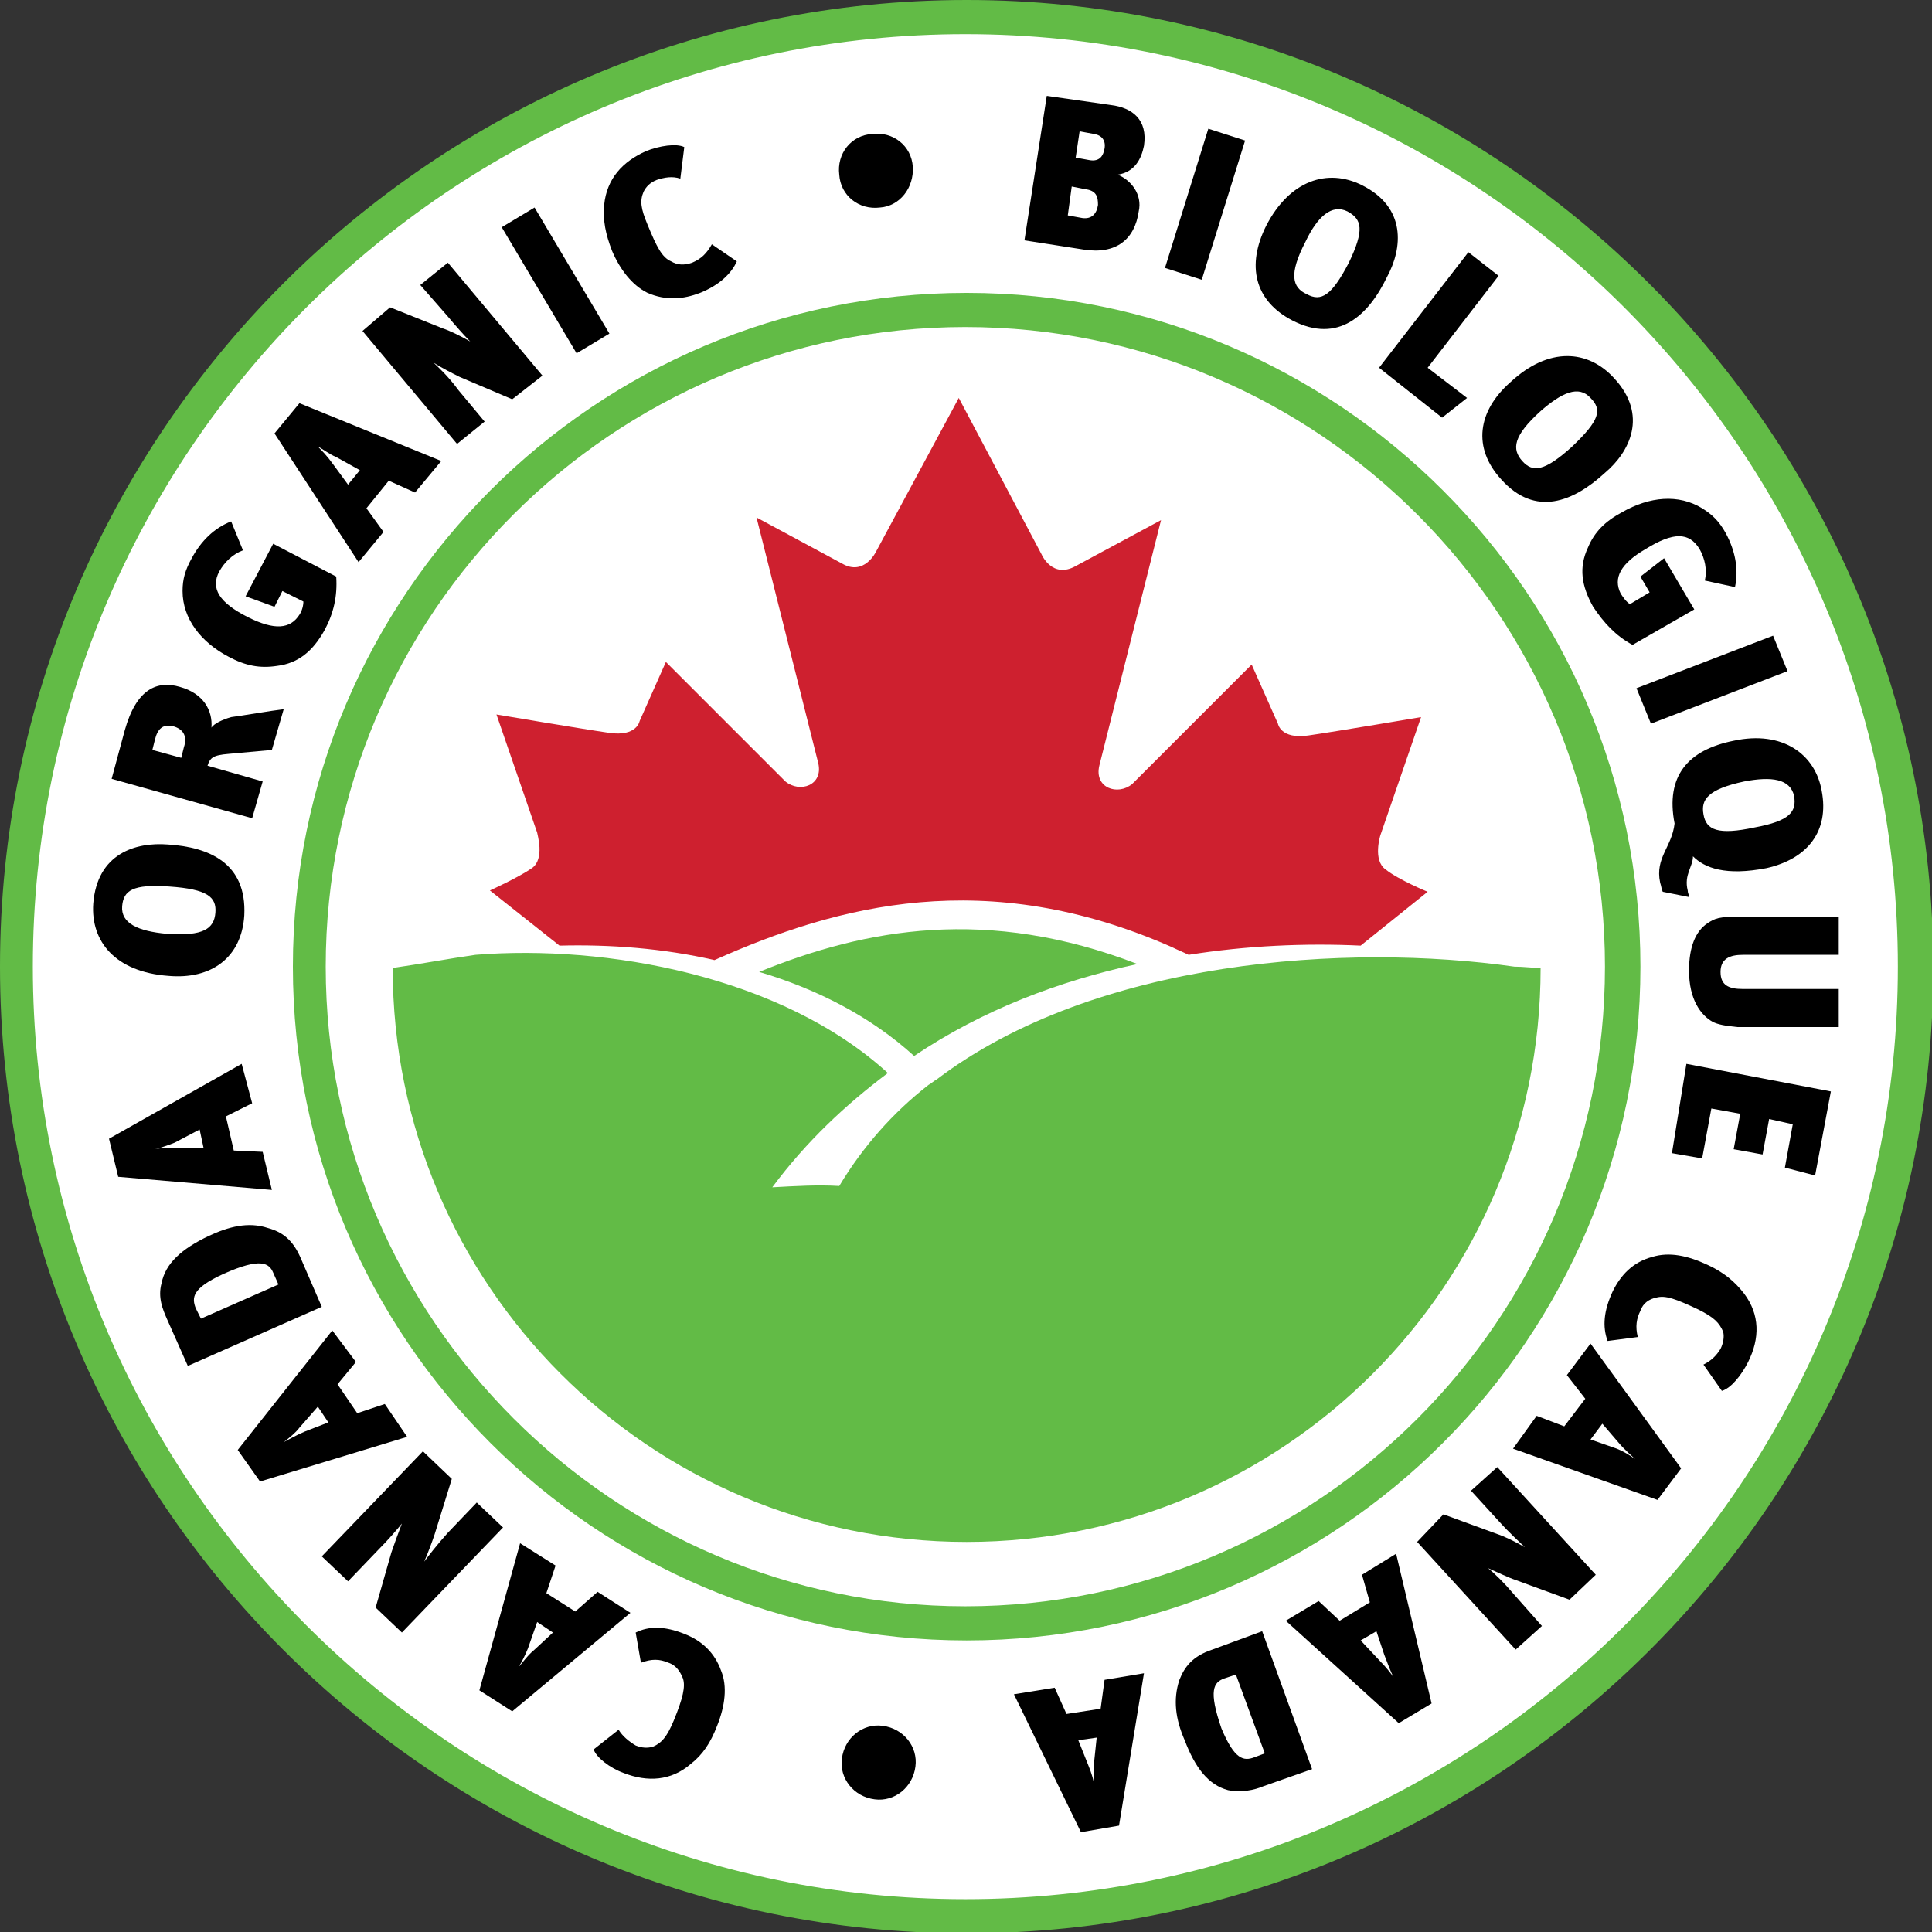 <svg xml:space="preserve" style="enable-background:new 0 0 147.1 147.1;" viewBox="0 0 147.1 147.1" y="0px" x="0px" xmlns:xlink="http://www.w3.org/1999/xlink" xmlns="http://www.w3.org/2000/svg" id="Calque_1" version="1.1">
<rect x="0" y="0" width="147.1" height="147.1" fill="#333333" stroke="none"/>
<style type="text/css">
	.st0{fill:#FFFFFF;}
	.st1{fill:#62BB46;}
	.st2{fill:#CE202F;}
</style>
<circle r="72.6" cy="73.6" cx="73" class="st0"></circle>
<path d="M0,73.6c0,40.6,33,73.6,73.6,73.6s73.6-33,73.6-73.6C147.1,33,114.1,0,73.6,0C33,0,0,33,0,73.6z M2.5,73.6
	c0-39.2,31.9-71,71-71c39.2,0,71,31.9,71,71c0,39.2-31.9,71-71,71S2.5,112.7,2.5,73.6z" class="st1"></path>
<path d="M22.3,73.6c0,28.3,23,51.3,51.3,51.3s51.3-23,51.3-51.3s-23-51.3-51.3-51.3C45.3,22.3,22.3,45.3,22.3,73.6z
	 M24.8,73.6c0-26.9,21.9-48.7,48.7-48.7c26.9,0,48.7,21.9,48.7,48.7c0,26.9-21.9,48.7-48.7,48.7S24.8,100.4,24.8,73.6z" class="st1"></path>
<g>
	<path d="M40.5,66.1c-1,0.7-3.2,1.7-3.2,1.7l5.3,4.2c3.8-0.1,7.9,0.2,11.8,1.1c9.4-4.2,20.7-7.2,34.8-1
		c0.4,0.2,0.9,0.4,1.3,0.6c4.4-0.7,8.9-0.9,13.1-0.7l5.1-4.1c0,0-2.2-0.9-3.2-1.7c-1-0.7-0.4-2.6-0.4-2.6l3.1-9c0,0-6.5,1.1-8.6,1.4
		c-2.1,0.3-2.3-0.9-2.3-0.9l-2-4.5l-9.1,9.1c-1.1,0.9-2.9,0.3-2.5-1.4l4.7-18.7l-6.5,3.5c-1.8,1-2.6-0.9-2.6-0.9L73,30.3L66.7,42
		c0,0-0.9,1.9-2.6,0.9l-6.5-3.5l4.7,18.7c0.4,1.7-1.4,2.3-2.5,1.4l-9.1-9.1l-2,4.5c0,0-0.2,1.2-2.3,0.9s-8.6-1.4-8.6-1.4l3.1,9
		C40.9,63.5,41.5,65.4,40.5,66.1z" class="st2"></path>
</g>
<g>
	<path d="M86.6,73.4C75.2,69,65.9,70.7,57.8,74c4.4,1.3,8.5,3.4,11.8,6.4C74.8,76.9,80.6,74.7,86.6,73.4z" class="st1"></path>
	<path d="M115.3,73.6c-12.6-1.8-31.9-0.6-44,8.6l0,0c-0.2,0.1-0.4,0.3-0.6,0.4c-2.7,2.1-5,4.7-6.8,7.7
		c-1.6-0.1-3.3,0-5.1,0.1c2.6-3.5,5.6-6.3,8.8-8.7c-8.1-7.4-21.5-9.8-31.4-9c-2.1,0.3-4.2,0.7-6.3,1c0,24.1,19.5,43.7,43.7,43.7
		c24.1,0,43.7-19.5,43.7-43.7C116.7,73.7,116,73.6,115.3,73.6z" class="st1"></path>
</g>
<g>
	<path d="M52.1,124.4c1.3,0.5,2.3,1.4,2.8,2.8c0.5,1.2,0.3,2.7-0.3,4.2c-0.5,1.3-1.1,2.2-2,2.9c-1.5,1.3-3.3,1.4-5.1,0.7
		c-1.1-0.4-2.1-1.2-2.3-1.8l1.9-1.5c0.3,0.5,0.8,0.9,1.3,1.2c0.5,0.2,0.9,0.2,1.3,0.1c0.7-0.3,1.1-0.8,1.6-2
		c0.7-1.7,0.9-2.6,0.7-3.2c-0.2-0.5-0.5-1-1.1-1.2c-0.7-0.3-1.3-0.3-2.1,0l-0.4-2.3C49.4,123.8,50.6,123.8,52.1,124.4z"></path>
	<path d="M42.3,119.2l-0.7,2.1l2.2,1.4l1.7-1.5l2.5,1.6l-9,7.5l-2.5-1.6l3.1-11.2L42.3,119.2z M40.2,125.5c-0.2,0.5-0.5,1.1-0.7,1.4
		c0.3-0.3,0.6-0.8,1.2-1.3l1.4-1.3l-1.2-0.8L40.2,125.5z"></path>
	<path d="M34.4,112.6l-1.3,4.2c-0.2,0.6-0.5,1.4-0.8,2.1c0.3-0.4,0.9-1.2,1.8-2.2l2.2-2.3l2,1.9l-7.7,8l-2-1.9l1.2-4.2
		c0.2-0.6,0.5-1.4,0.8-2.2c-0.4,0.5-1.1,1.3-1.7,1.9l-2.4,2.5l-2-1.9l7.7-8L34.4,112.6z"></path>
	<path d="M27.1,103.7l-1.4,1.7l1.5,2.2l2.1-0.7l1.7,2.5l-11.2,3.4l-1.7-2.4l7.2-9.1L27.1,103.7z M22.8,108.7
		c-0.3,0.4-0.8,0.8-1.2,1.1c0.4-0.2,0.9-0.5,1.6-0.8l1.8-0.7l-0.8-1.2L22.8,108.7z"></path>
	<path d="M20.4,93.5c1.1,0.3,1.9,0.9,2.5,2.3l1.6,3.7L14.3,104l-1.6-3.6c-0.3-0.7-0.7-1.6-0.4-2.7c0.3-1.5,1.5-2.6,3.6-3.6
		C17.4,93.4,18.9,93,20.4,93.5z M14.9,99.6l0.4,0.8l5.9-2.6l-0.4-0.9c-0.3-0.7-0.9-1.2-3.8,0.1C14.6,98.1,14.6,98.8,14.9,99.6z"></path>
	<path d="M19.2,84l-2,1l0.6,2.6l2.2,0.1l0.7,2.9L9,89.6l-0.7-2.9L18.4,81L19.2,84z M13.3,87c-0.5,0.2-1.1,0.4-1.5,0.5
		c0.4-0.1,1-0.1,1.8-0.1h1.9L15.2,86L13.3,87z"></path>
	<path d="M18.6,69.7c-0.2,3.2-2.5,4.9-5.8,4.6c-4-0.3-5.9-2.6-5.7-5.5c0.3-3.8,3.2-4.7,5.7-4.5C15.9,64.5,18.8,65.7,18.6,69.7z
		 M9.3,69c-0.1,1.3,1.2,1.9,3.4,2.1c2.8,0.2,3.6-0.4,3.7-1.6s-0.6-1.8-3.5-2C10.1,67.3,9.4,67.8,9.3,69z"></path>
	<path d="M20.7,57.1l-3.3,0.3c-1.2,0.1-1.4,0.3-1.6,0.9l4.2,1.2l-0.8,2.8l-10.7-3l1-3.7c0.9-3.2,2.5-3.8,4.2-3.3
		c1.8,0.5,2.5,1.8,2.4,3.1c0.2-0.3,0.8-0.6,1.5-0.8c0.8-0.1,3.1-0.5,4-0.6L20.7,57.1z M11.8,56.3l-0.2,0.8l2.2,0.6l0.2-0.8
		c0.3-0.9-0.1-1.4-0.8-1.6C12.4,55.1,12,55.5,11.8,56.3z"></path>
	<path d="M18.5,41.9c-0.8,0.3-1.4,0.9-1.8,1.6c-0.7,1.3,0,2.4,2.2,3.5c2,1,3.2,0.9,3.9-0.2c0.2-0.3,0.3-0.7,0.3-1L21.5,45l-0.6,1.2
		l-2.2-0.8l2.1-4l4.8,2.5c0.1,1.5-0.2,2.8-0.9,4.1c-0.9,1.6-2,2.5-3.6,2.7c-1.3,0.2-2.4,0-3.7-0.7c-2.1-1.1-3.5-2.9-3.5-5
		c0-0.9,0.2-1.6,0.7-2.5c0.7-1.3,1.7-2.3,3-2.8L18.5,41.9z"></path>
	<path d="M31.6,37.5l-2-0.9l-1.7,2.1l1.3,1.8l-1.9,2.3L20.9,33l1.9-2.3l10.8,4.4L31.6,37.5z M25.6,34.8c-0.5-0.2-1-0.6-1.4-0.8
		c0.3,0.3,0.7,0.7,1.2,1.4l1.1,1.5l0.9-1.1L25.6,34.8z"></path>
	<path d="M39,30.4l-4-1.7c-0.6-0.3-1.4-0.7-2-1.1c0.3,0.3,1.1,1,1.9,2.1l2,2.4l-2.1,1.7l-7.2-8.6l2.1-1.8l4,1.6
		c0.6,0.2,1.4,0.6,2.1,1c-0.5-0.5-1.2-1.3-1.7-1.9L32,21.7l2.1-1.7l7.2,8.6L39,30.4z"></path>
	<path d="M43.9,26.9l-5.7-9.6l2.5-1.5l5.7,9.6L43.9,26.9z"></path>
	<path d="M53.3,22.3c-1.3,0.5-2.6,0.6-4,0c-1.2-0.6-2.1-1.8-2.7-3.2c-0.5-1.3-0.7-2.3-0.6-3.5c0.2-2,1.4-3.3,3.2-4.1
		c1-0.4,2.3-0.6,2.9-0.3l-0.3,2.4c-0.6-0.2-1.2-0.1-1.8,0.1c-0.5,0.2-0.8,0.5-1,0.9c-0.3,0.7-0.2,1.3,0.3,2.5
		c0.7,1.7,1.1,2.5,1.8,2.8c0.5,0.3,1,0.3,1.6,0.1c0.7-0.3,1.1-0.7,1.5-1.4l1.9,1.3C55.7,20.8,54.8,21.7,53.3,22.3z"></path>
	<path d="M67,15.8c-1.6,0.2-3-0.9-3.1-2.5c-0.2-1.6,0.9-3,2.5-3.1c1.6-0.2,3,0.9,3.1,2.5S68.5,15.7,67,15.8z"></path>
	<path d="M82.5,19L78,18.3l1.7-11L84.6,8c1.6,0.2,2.8,1.1,2.5,3.1c-0.2,1-0.7,2-2,2.2c1,0.4,1.9,1.5,1.6,2.8
		C86.4,18.2,85,19.4,82.5,19z M82.6,14.4l-1-0.2l-0.3,2.2l1.1,0.2c0.7,0.1,1.1-0.3,1.2-1C83.6,15,83.5,14.5,82.6,14.4z M83.3,10.2
		L82.2,10l-0.3,2l1.1,0.2c0.7,0.1,1-0.3,1.1-0.9C84.2,10.7,83.9,10.3,83.3,10.2z"></path>
	<path d="M88.7,20.4L92,9.8l2.8,0.9l-3.3,10.6L88.7,20.4z"></path>
	<path d="M98.4,24.4c-2.9-1.5-3.5-4.2-2-7.2c1.8-3.5,4.7-4.4,7.3-3.1c3.4,1.7,3.1,4.8,1.9,7C104.2,24,101.9,26.2,98.4,24.4z
		 M102.6,16.1c-1.2-0.6-2.3,0.4-3.2,2.3c-1.3,2.5-1,3.5,0.1,4c1.1,0.6,1.9,0.1,3.2-2.4C103.9,17.5,103.7,16.7,102.6,16.1z"></path>
	<path d="M109.8,31.8L105,28l6.8-8.8l2.3,1.8l-5.4,7l3,2.3L109.8,31.8z"></path>
	<path d="M114.3,36.5c-2.2-2.4-1.8-5.2,0.7-7.4c2.9-2.7,5.9-2.5,7.9-0.3c2.6,2.8,1.2,5.6-0.7,7.2C119.8,38.2,116.9,39.4,114.3,36.5z
		 M121.1,30.3c-0.9-1-2.2-0.4-3.8,1c-2.1,1.9-2.2,2.9-1.4,3.8c0.8,0.9,1.7,0.8,3.8-1.1C121.8,32,122,31.2,121.1,30.3z"></path>
	<path d="M129.8,44.2c0.2-0.8,0-1.7-0.4-2.4c-0.8-1.3-2-1.3-4.1,0c-1.9,1.1-2.5,2.2-1.9,3.4c0.2,0.3,0.4,0.6,0.7,0.8l1.5-0.9
		l-0.7-1.2l1.8-1.4l2.3,3.9l-4.7,2.7c-1.3-0.7-2.2-1.7-3-2.9c-0.9-1.6-1.1-3-0.4-4.5c0.5-1.2,1.3-2,2.6-2.7c2.1-1.2,4.3-1.4,6.1-0.3
		c0.8,0.5,1.3,1,1.8,1.9c0.7,1.3,1,2.7,0.7,4.1L129.8,44.2z"></path>
	<path d="M124.6,52.4l10.4-4l1.1,2.7l-10.4,4L124.6,52.4z"></path>
	<path d="M126.6,67.9c-0.1-0.2-0.1-0.4-0.2-0.7c-0.4-1.9,0.9-2.7,1.1-4.5c-0.7-3.6,1-5.6,4.5-6.3c3.7-0.8,6.2,1,6.7,3.8
		c0.6,3.1-1.1,5.2-4.2,5.9c-3.1,0.6-4.7,0-5.6-0.9c0,0.8-0.7,1.4-0.4,2.6c0,0.2,0.1,0.3,0.1,0.5L126.6,67.9z M136.6,60.6
		c-0.3-1.3-1.7-1.5-3.8-1.1c-2.8,0.6-3.3,1.4-3.1,2.5c0.2,1.2,1.1,1.6,3.9,1C136.3,62.5,136.8,61.8,136.6,60.6z"></path>
	<path d="M130.4,77.8c-0.9-0.5-1.8-1.7-1.8-3.9c0-1.8,0.5-3,1.4-3.6c0.6-0.4,0.9-0.5,2.4-0.5h7.6v2.9h-7.3c-1,0-1.7,0.3-1.7,1.3
		s0.6,1.3,1.7,1.3h7.3v2.9h-7.7C131.3,78.1,130.8,78,130.4,77.8z"></path>
	<path d="M128.4,81l11,2.1l-1.2,6.4l-2.3-0.6l0.6-3.3l-1.8-0.4l-0.5,2.7l-2.2-0.4l0.5-2.7l-2.2-0.4l-0.7,3.8l-2.3-0.4L128.4,81z"></path>
	<path d="M122.8,98.3c0.6-1.2,1.5-2.2,3-2.6c1.3-0.4,2.7-0.1,4.2,0.6c1.3,0.6,2.1,1.3,2.8,2.2c1.2,1.6,1.2,3.4,0.3,5.2
		c-0.5,1-1.3,2-2,2.2l-1.4-2c0.6-0.3,1-0.7,1.3-1.2c0.2-0.4,0.3-0.9,0.2-1.3c-0.3-0.7-0.7-1.1-1.9-1.7c-1.7-0.8-2.5-1.1-3.2-0.9
		c-0.5,0.1-1,0.4-1.2,1c-0.3,0.6-0.4,1.2-0.2,2l-2.3,0.3C122,101,122.1,99.8,122.8,98.3z"></path>
	<path d="M117,107.8l2.1,0.8l1.6-2.1l-1.4-1.8l1.8-2.4l6.9,9.5l-1.8,2.4l-11-3.9L117,107.8z M123.1,110.3c0.5,0.2,1,0.5,1.4,0.8
		c-0.3-0.3-0.8-0.7-1.3-1.3l-1.2-1.4l-0.9,1.2L123.1,110.3z"></path>
	<path d="M109.9,115.3l4.1,1.5c0.6,0.2,1.4,0.6,2.1,1c-0.3-0.3-1.1-1-2-2l-2.1-2.3l2-1.8l7.5,8.2l-2,1.9l-4.1-1.5
		c-0.6-0.2-1.4-0.6-2.1-0.9c0.5,0.4,1.3,1.2,1.8,1.8l2.3,2.6l-2,1.8l-7.5-8.2L109.9,115.3z"></path>
	<path d="M100.4,121.9l1.6,1.5l2.3-1.4l-0.6-2.1l2.6-1.6l2.7,11.4l-2.5,1.5l-8.6-7.8L100.4,121.9z M105.1,126.5
		c0.4,0.4,0.8,0.9,1,1.2c-0.2-0.4-0.4-0.9-0.7-1.7l-0.6-1.8l-1.2,0.7L105.1,126.5z"></path>
	<path d="M89.8,127.9c0.4-1,1-1.8,2.5-2.3l3.8-1.4l3.8,10.5l-3.7,1.3c-0.7,0.3-1.7,0.5-2.7,0.3c-1.5-0.4-2.5-1.7-3.3-3.8
		C89.5,130.9,89.3,129.4,89.8,127.9z M95.5,133.8l0.8-0.3l-2.2-6l-0.9,0.3c-0.8,0.3-1.2,0.9-0.2,3.8C94,134,94.7,134.1,95.5,133.8z"></path>
	<path d="M80.3,128.5l0.9,2l2.6-0.4l0.3-2.2l3-0.5L85.2,139l-2.9,0.5L77.2,129L80.3,128.5z M82.9,134.5c0.2,0.5,0.4,1.1,0.4,1.5
		c0-0.4,0-1,0-1.8l0.2-1.9l-1.4,0.2L82.9,134.5z"></path>
	<path d="M67.2,131.4c1.6,0.2,2.7,1.6,2.5,3.1c-0.2,1.6-1.6,2.7-3.1,2.5c-1.6-0.2-2.7-1.6-2.5-3.1C64.3,132.3,65.7,131.2,67.2,131.4
		z"></path>
</g>
</svg>
